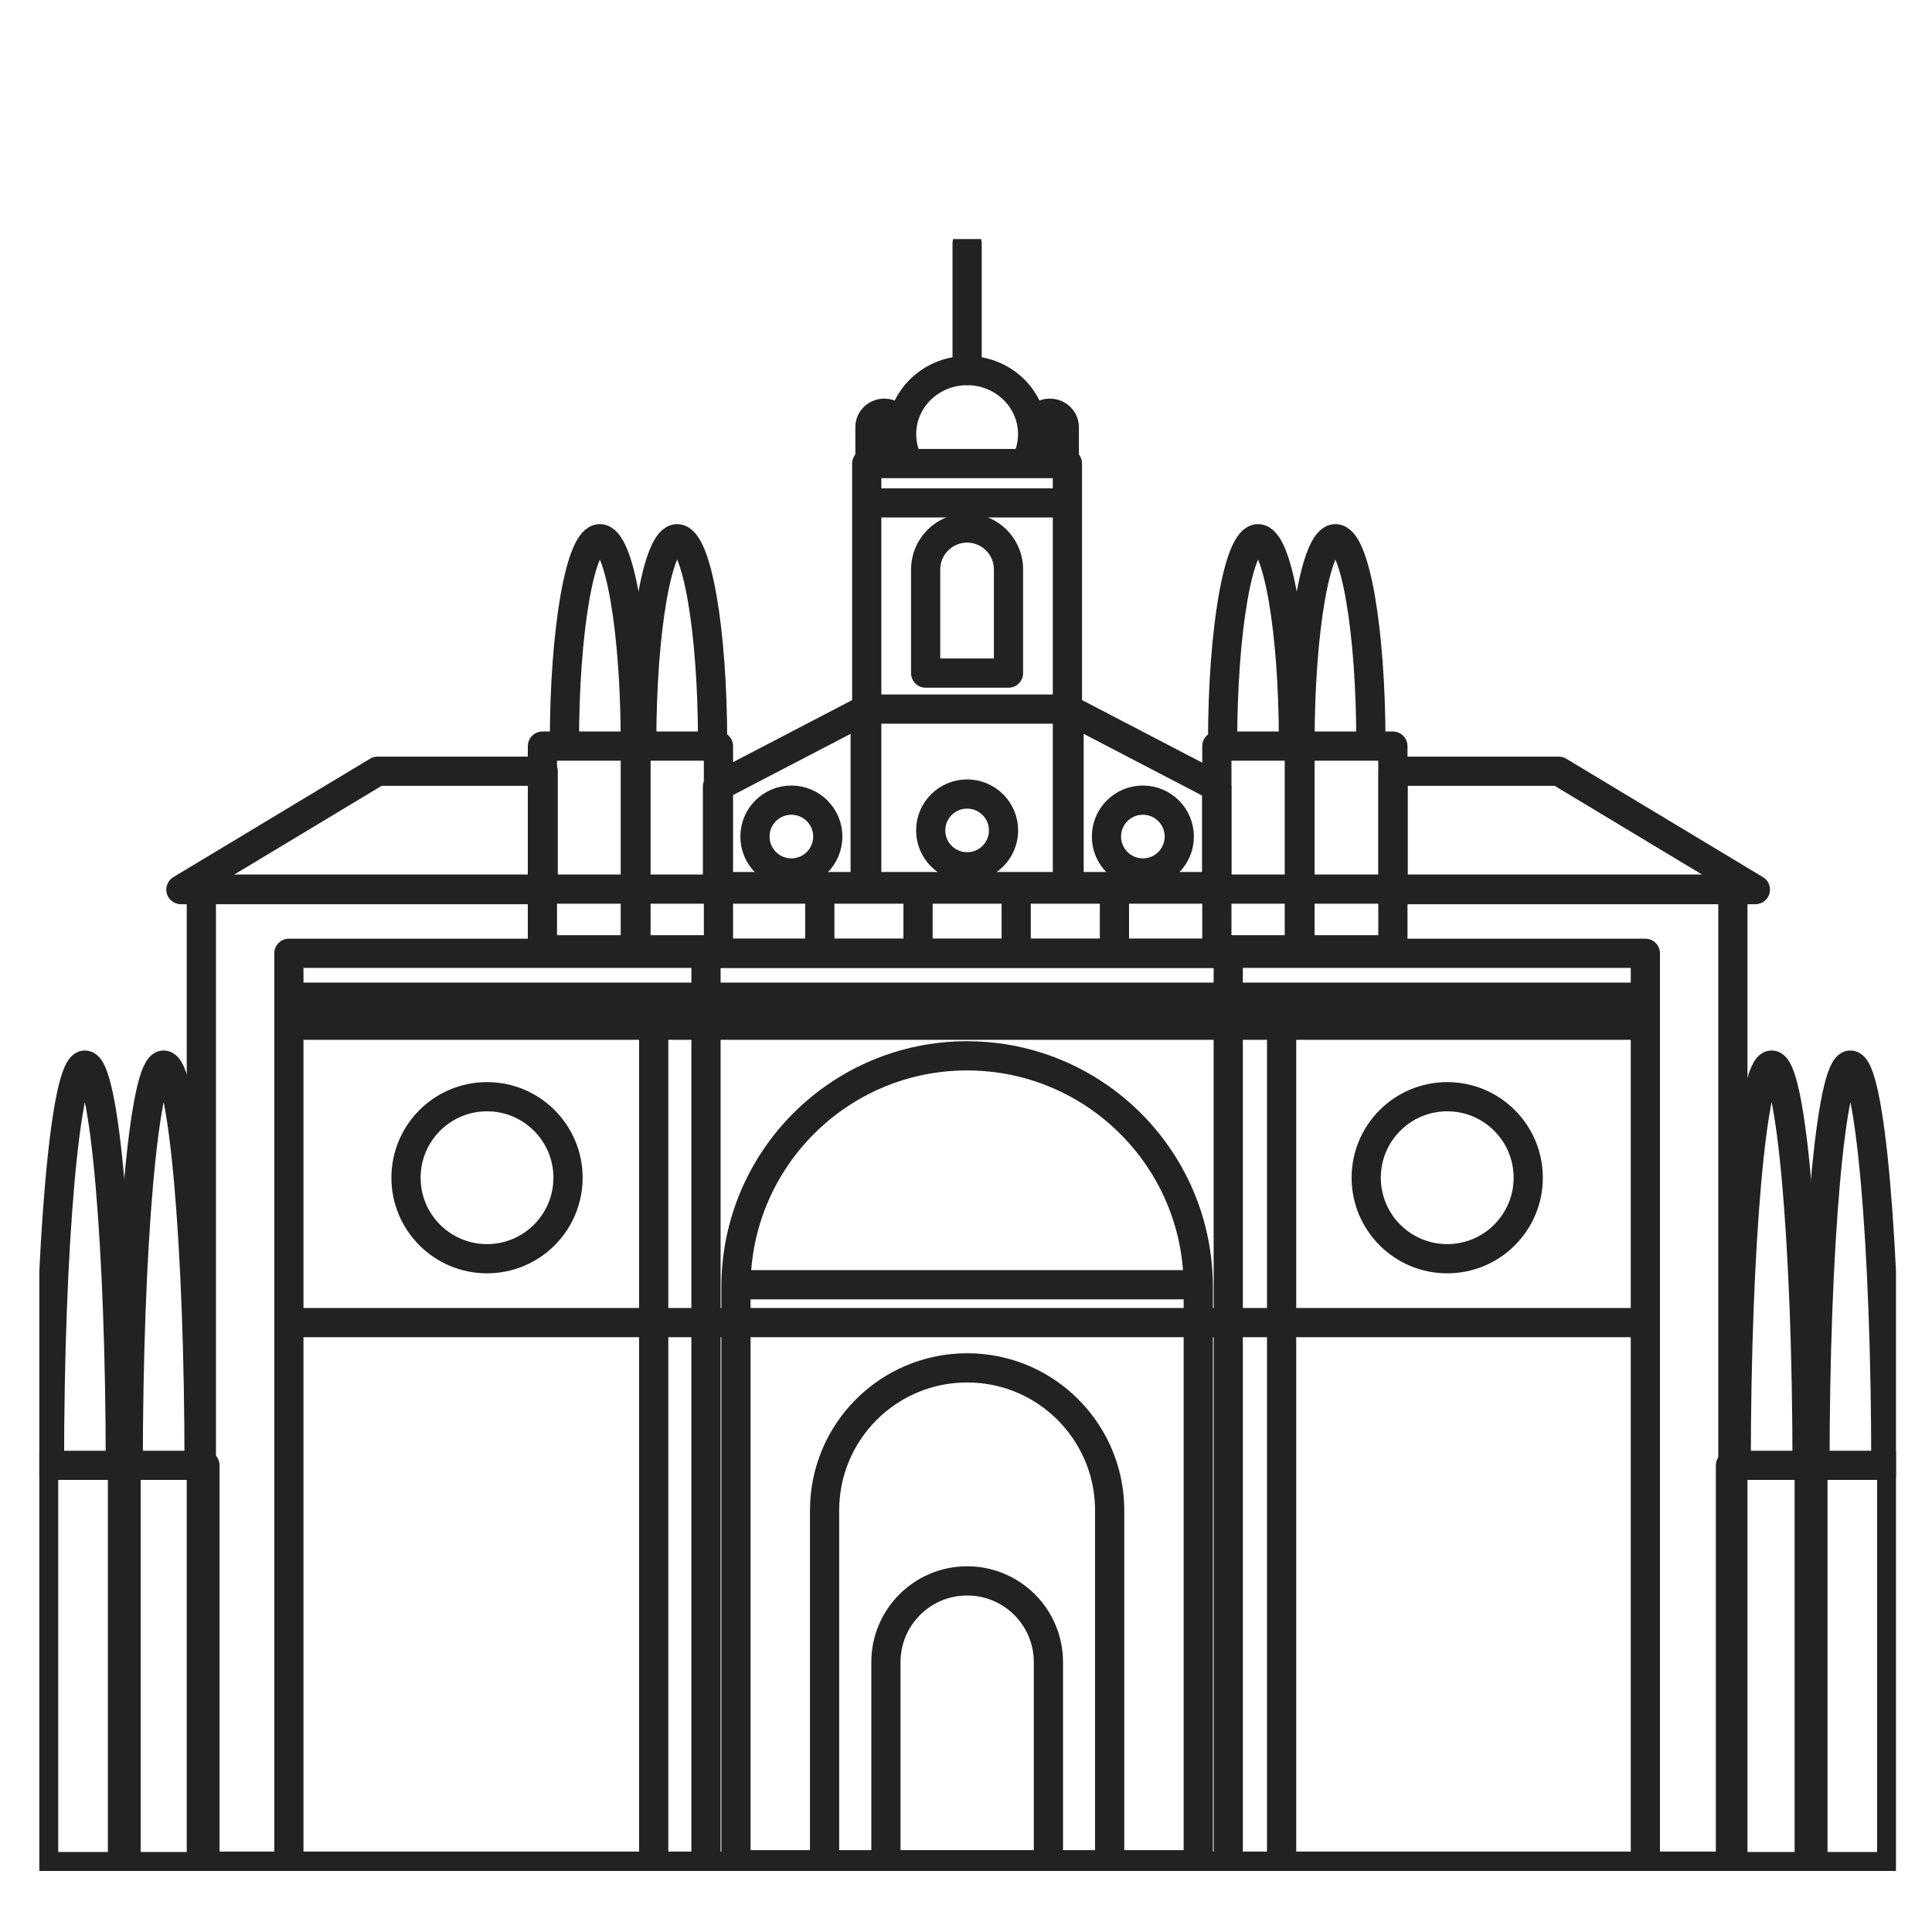 <svg xmlns="http://www.w3.org/2000/svg" xmlns:xlink="http://www.w3.org/1999/xlink" id="Capa_1" data-name="Capa 1" viewBox="0 0 198.43 198.43"><defs><style>      .cls-1, .cls-2 {        fill: none;      }      .cls-3 {        clip-path: url(#clippath-1);      }      .cls-4 {        clip-path: url(#clippath-3);      }      .cls-5 {        clip-path: url(#clippath-4);      }      .cls-6 {        clip-path: url(#clippath-2);      }      .cls-7 {        clip-path: url(#clippath-7);      }      .cls-8 {        clip-path: url(#clippath-6);      }      .cls-9 {        clip-path: url(#clippath-8);      }      .cls-10 {        clip-path: url(#clippath-5);      }      .cls-2 {        stroke: #222221;        stroke-linecap: round;        stroke-linejoin: round;        stroke-width: 3px;      }      .cls-11 {        clip-path: url(#clippath);      }    </style><clipPath id="clippath"><rect class="cls-1" x="4.04" y="24.55" width="190.69" height="167.61"></rect></clipPath><clipPath id="clippath-1"><rect class="cls-1" x="4.04" y="24.55" width="190.69" height="167.61"></rect></clipPath><clipPath id="clippath-2"><rect class="cls-1" x="4.04" y="24.55" width="190.69" height="167.61"></rect></clipPath><clipPath id="clippath-3"><rect class="cls-1" x="4.04" y="24.55" width="190.69" height="167.61"></rect></clipPath><clipPath id="clippath-4"><rect class="cls-1" x="4.04" y="24.55" width="190.69" height="167.61"></rect></clipPath><clipPath id="clippath-5"><rect class="cls-1" x="4.04" y="24.55" width="190.69" height="167.61"></rect></clipPath><clipPath id="clippath-6"><rect class="cls-1" x="4.04" y="24.55" width="190.69" height="167.61"></rect></clipPath><clipPath id="clippath-7"><rect class="cls-1" x="4.04" y="24.55" width="190.69" height="167.61"></rect></clipPath><clipPath id="clippath-8"><rect class="cls-1" x="4.04" y="24.55" width="190.69" height="167.61"></rect></clipPath></defs><g class="cls-11"><path class="cls-2" d="M93.36,47.61h11.93c.49-.9.77-1.93.77-3.02,0-3.61-3.02-6.53-6.73-6.53s-6.73,2.92-6.73,6.53c0,1.09.28,2.12.77,3.02ZM93.36,47.61h-4.34v43.45h20.61v-43.45h-4.34"></path></g><polygon class="cls-2" points="180.29 91.37 160.09 79.21 143.08 79.21 143.08 91.37 180.29 91.37"></polygon><polygon class="cls-2" points="18.58 91.37 38.78 79.21 55.79 79.21 55.79 91.37 18.58 91.37"></polygon><g class="cls-3"><rect class="cls-2" x="29.67" y="97.91" width="139.32" height="93.8"></rect></g><line class="cls-2" x1="29.87" y1="102.42" x2="168.79" y2="102.42"></line><line class="cls-2" x1="29.87" y1="105.3" x2="168.79" y2="105.3"></line><line class="cls-2" x1="29.87" y1="135.84" x2="168.79" y2="135.84"></line><g class="cls-6"><circle class="cls-2" cx="50.02" cy="120.96" r="8.32"></circle><circle class="cls-2" cx="148.64" cy="120.96" r="8.32"></circle><path class="cls-2" d="M99.33,108.44h0c-13.11,0-23.74,10.63-23.74,23.74v59.34h47.48v-59.34c0-8.08-4.03-15.21-10.2-19.5-3.84-2.67-8.51-4.24-13.54-4.24Z"></path><path class="cls-2" d="M99.33,140.49h0c-8.09,0-14.64,6.55-14.64,14.64v36.59h29.28v-36.59c0-4.98-2.49-9.38-6.29-12.03-2.37-1.65-5.25-2.61-8.35-2.61Z"></path><rect class="cls-2" x="72.51" y="97.91" width="53.64" height="93.8"></rect></g><line class="cls-2" x1="75.75" y1="131.95" x2="122.91" y2="131.95"></line><line class="cls-2" x1="89.06" y1="72.83" x2="109.6" y2="72.83"></line><line class="cls-2" x1="89.66" y1="51.65" x2="109" y2="51.65"></line><g class="cls-4"><path class="cls-2" d="M99.33,162.37h0c-4.61,0-8.34,3.74-8.34,8.34v20.86h16.69v-20.86c0-2.84-1.42-5.35-3.58-6.85-1.35-.94-2.99-1.49-4.76-1.49Z"></path><path class="cls-2" d="M99.33,54.23h0c-2.35,0-4.26,1.91-4.26,4.26v10.64h8.51v-10.64c0-1.45-.72-2.73-1.83-3.5-.69-.48-1.53-.76-2.43-.76Z"></path><path class="cls-2" d="M107.83,42.44h0c-.82,0-1.48.64-1.48,1.42v3.56h2.96v-3.56c0-.48-.25-.91-.64-1.17-.24-.16-.53-.25-.85-.25Z"></path><path class="cls-2" d="M90.83,42.44h0c-.82,0-1.48.64-1.48,1.42v3.56h2.96v-3.56c0-.48-.25-.91-.64-1.17-.24-.16-.53-.25-.85-.25Z"></path><line class="cls-2" x1="99.33" y1="38.06" x2="99.33" y2="25"></line></g><rect class="cls-2" x="55.71" y="76.63" width="9.54" height="20.92"></rect><rect class="cls-2" x="65.32" y="76.63" width="8.47" height="20.92"></rect><g class="cls-5"><path class="cls-2" d="M65.25,76.25c0-11.55-1.63-20.92-3.64-20.92s-3.64,9.37-3.64,20.92"></path><path class="cls-2" d="M73.19,76.25c0-11.55-1.63-20.92-3.64-20.92s-3.64,9.37-3.64,20.92"></path></g><rect class="cls-2" x="133.52" y="76.63" width="9.54" height="20.92"></rect><rect class="cls-2" x="124.98" y="76.63" width="8.47" height="20.92"></rect><g class="cls-10"><path class="cls-2" d="M133.52,76.25c0-11.55,1.63-20.92,3.64-20.92s3.64,9.37,3.64,20.92"></path><path class="cls-2" d="M125.57,76.25c0-11.55,1.63-20.92,3.64-20.92s3.64,9.37,3.64,20.92"></path><circle class="cls-2" cx="99.33" cy="85.29" r="3.74"></circle></g><polygon class="cls-2" points="124.97 80.8 124.97 91.06 109.8 91.06 109.8 72.9 124.97 80.8"></polygon><g class="cls-8"><circle class="cls-2" cx="117.38" cy="85.92" r="3.74"></circle></g><polygon class="cls-2" points="73.69 80.8 73.69 91.06 88.86 91.06 88.86 72.9 73.69 80.8"></polygon><g class="cls-7"><circle class="cls-2" cx="81.28" cy="85.92" r="3.74"></circle><line class="cls-2" x1="67.14" y1="102.55" x2="67.14" y2="191.67"></line><line class="cls-2" x1="131.63" y1="102.55" x2="131.63" y2="191.67"></line><rect class="cls-2" x="20.68" y="91.32" width="157.3" height="100.35"></rect></g><line class="cls-2" x1="84.2" y1="91.19" x2="84.2" y2="97.55"></line><line class="cls-2" x1="94.29" y1="91.19" x2="94.29" y2="97.55"></line><line class="cls-2" x1="104.37" y1="91.19" x2="104.37" y2="97.55"></line><line class="cls-2" x1="114.46" y1="91.19" x2="114.46" y2="97.55"></line><g class="cls-9"><rect class="cls-2" x="12.58" y="150.5" width="8.47" height="41.21"></rect><rect class="cls-2" x="185.82" y="150.5" width="8.47" height="41.21"></rect><rect class="cls-2" x="4.48" y="150.5" width="8.47" height="41.21"></rect><rect class="cls-2" x="177.73" y="150.5" width="8.47" height="41.21"></rect><path class="cls-2" d="M20.45,150.6c0-22.76-1.63-41.21-3.64-41.21s-3.64,18.45-3.64,41.21"></path><path class="cls-2" d="M193.69,150.6c0-22.76-1.63-41.21-3.64-41.21s-3.64,18.45-3.64,41.21"></path><path class="cls-2" d="M12.36,150.6c0-22.76-1.63-41.21-3.64-41.21s-3.64,18.45-3.64,41.21"></path><path class="cls-2" d="M185.6,150.6c0-22.76-1.63-41.21-3.64-41.21s-3.64,18.45-3.64,41.21"></path></g></svg>